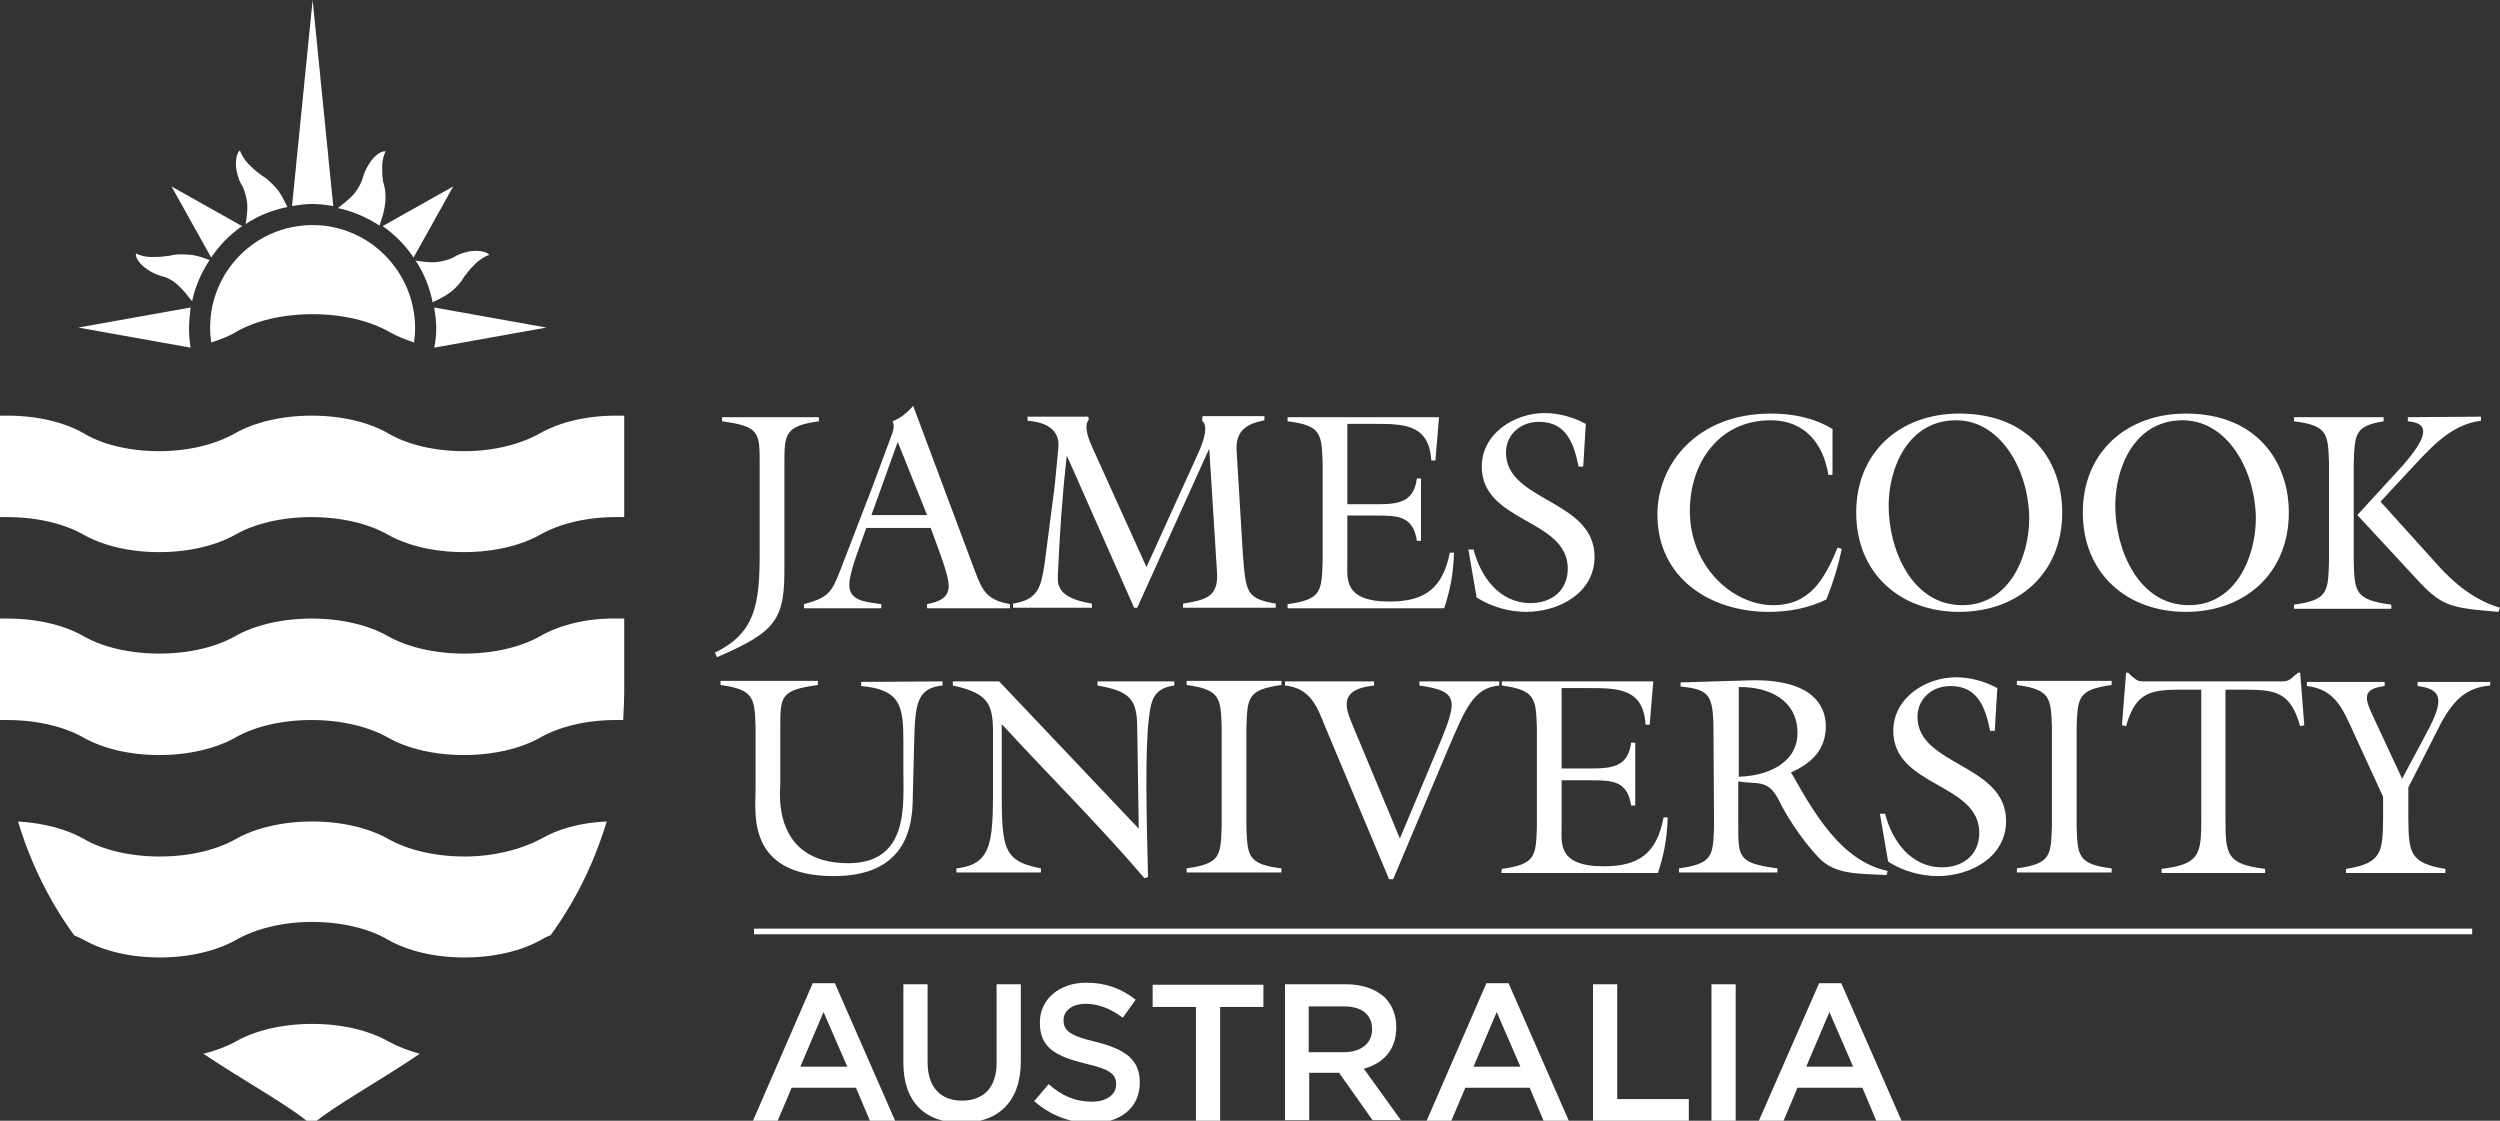 <?xml version="1.0" encoding="utf-8"?>
<!-- Generator: Adobe Illustrator 26.5.0, SVG Export Plug-In . SVG Version: 6.00 Build 0)  -->
<svg version="1.1" id="Layer_1" xmlns="http://www.w3.org/2000/svg" xmlns:xlink="http://www.w3.org/1999/xlink" x="0px" y="0px"
	 viewBox="0 0 485.4 217.6" style="enable-background:new 0 0 485.4 217.6;" xml:space="preserve">
<rect x="0" y="0" width="485.4" height="217.6" fill="#333333" stroke="none"/>
<style type="text/css">
	.st0{fill:#FFFFFF;}
</style>
<g>
	<g>
		<g>
			<path class="st0" d="M104.9,123.5c-3.7,2.1-8.9,3.4-14.8,3.4c-5.8,0-11.1-1.3-14.8-3.4c-3.7-2.1-8.9-3.4-14.8-3.4
				c-5.8,0-11.1,1.3-14.8,3.4c-3.7,2.1-8.9,3.4-14.8,3.4c-5.8,0-11.1-1.3-14.7-3.4c-3.7-2.1-8.9-3.4-14.8-3.4c-0.5,0-1.1,0-1.6,0
				v13.7c0,2.1,0.1,4.1,0.2,6c0.5,0,1,0,1.4,0c5.8,0,11.1,1.3,14.8,3.4c3.7,2.1,8.9,3.4,14.7,3.4s11.1-1.3,14.8-3.4
				c3.7-2.1,8.9-3.4,14.8-3.4c5.8,0,11.1,1.3,14.8,3.4c3.7,2.1,8.9,3.4,14.8,3.4c5.8,0,11.1-1.3,14.8-3.4c3.7-2.1,8.9-3.4,14.7-3.4
				c0.5,0,1,0,1.4,0c0.1-2,0.2-3.9,0.2-6v-13.7c-0.5,0-1.1,0-1.6,0C113.8,120,108.6,121.4,104.9,123.5"/>
			<path class="st0" d="M90.2,166.3c-5.8,0-11.1-1.3-14.8-3.4c-3.7-2.1-8.9-3.4-14.8-3.4c-5.8,0-11.1,1.3-14.8,3.4
				c-3.7,2.1-8.9,3.4-14.8,3.4c-5.8,0-11.1-1.3-14.7-3.4c-3.3-1.9-7.8-3.1-12.8-3.4c2.6,8.6,6.4,15.9,10.9,22.1
				c0.7,0.3,1.3,0.6,1.9,0.9c3.7,2.1,8.9,3.4,14.7,3.4s11.1-1.3,14.8-3.4c3.7-2.1,8.9-3.5,14.8-3.5c5.8,0,11.1,1.3,14.8,3.5
				c3.7,2.1,8.9,3.4,14.8,3.4c5.8,0,11.1-1.3,14.8-3.4c0.6-0.3,1.2-0.7,1.9-0.9c4.5-6.2,8.3-13.5,10.9-22.1
				c-5.1,0.2-9.6,1.5-12.8,3.4C101.2,164.9,96,166.3,90.2,166.3"/>
			<path class="st0" d="M75.4,202.2c-3.7-2.1-8.9-3.4-14.8-3.4c-5.8,0-11.1,1.3-14.8,3.4c-1.8,1-3.9,1.8-6.3,2.4
				c8.5,5.7,16.3,9.8,21,13.8c4.8-4,12.6-8.1,21-13.8C79.3,204,77.2,203.2,75.4,202.2"/>
			<path class="st0" d="M104.9,84.1c-3.7,2.1-8.9,3.5-14.8,3.5c-5.8,0-11.1-1.3-14.8-3.5c-3.7-2.1-8.9-3.4-14.8-3.4
				c-5.8,0-11.1,1.3-14.8,3.4c-3.7,2.1-8.9,3.5-14.8,3.5c-5.8,0-11.1-1.3-14.7-3.5c-3.7-2.1-8.9-3.4-14.8-3.4c-0.5,0-1.1,0-1.6,0
				v19.7c0.5,0,1.1,0,1.6,0c5.8,0,11.1,1.3,14.8,3.4s8.9,3.4,14.7,3.4s11.1-1.3,14.8-3.4c3.7-2.1,8.9-3.4,14.8-3.4
				c5.8,0,11.1,1.3,14.8,3.4s8.9,3.4,14.8,3.4c5.8,0,11.1-1.3,14.8-3.4c3.7-2.1,8.9-3.4,14.7-3.4c0.6,0,1.1,0,1.6,0V80.7
				c-0.5,0-1.1,0-1.6,0C113.8,80.7,108.6,82,104.9,84.1"/>
		</g>
		<g>
			<path class="st0" d="M74.7,40.1c0.2-1.1,0.2-2.4,0-3.6c-0.1-0.4-0.2-0.8-0.3-1.2c-0.2-1.1-0.2-2-0.2-3c0-1,0.3-2.3,0.7-2.9
				c-1-0.2-2.4,1.1-3.1,2.2c-0.5,0.8-0.9,1.5-1.2,2.4c-0.1,0.3-0.2,0.7-0.3,1c-0.4,1-1,2-1.7,2.8c-0.9,1-2,1.8-3,2.6l0,0
				c2.9,0.6,5.6,1.8,8.1,3.4C74.1,42.5,74.5,41.4,74.7,40.1z M46.7,35.5c0.2,0.3,0.3,0.6,0.5,0.9c0.4,1,0.7,2.1,0.8,3.1
				c0.1,1.3-0.1,2.7-0.3,4l0,0c2.4-1.6,5.1-2.7,8.1-3.3c-0.5-1-1-2.1-1.7-3.1c-0.7-0.9-1.6-1.8-2.6-2.6c-0.3-0.2-0.7-0.4-1-0.7
				c-0.9-0.6-1.6-1.3-2.3-2c-0.7-0.8-1.4-1.8-1.6-2.6c-0.8,0.6-0.9,2.5-0.7,3.8C46.1,33.9,46.3,34.7,46.7,35.5z M64.7,40l-4-40
				l-4,40c1.3-0.2,2.6-0.4,4-0.4C62,39.6,63.4,39.8,64.7,40z M80.3,50L88,36.2l-13.7,7.7C76.6,45.5,78.7,47.6,80.3,50z M47,43.9
				l-13.7-7.7L41,50C42.6,47.6,44.7,45.5,47,43.9z M89.7,54.4c0.2-0.3,0.4-0.7,0.7-1c0.6-0.9,1.3-1.6,2-2.3c0.8-0.7,1.8-1.4,2.6-1.6
				c-0.6-0.8-2.5-0.9-3.8-0.7c-0.9,0.2-1.7,0.4-2.5,0.8c-0.3,0.2-0.6,0.3-0.9,0.5c-0.9,0.4-2.1,0.7-3.1,0.8c-1.3,0.1-2.7-0.1-4-0.3
				l0,0c1.6,2.4,2.7,5.1,3.3,8.1c1-0.5,2.1-1,3.1-1.7C88.1,56.3,89,55.4,89.7,54.4z M37,59.7l-21.8,3.9L37,67.5
				c-0.2-1.3-0.3-2.6-0.3-3.9C36.7,62.3,36.9,60.9,37,59.7z M106.1,63.6l-21.8-3.9c0.2,1.3,0.4,2.6,0.4,3.9s-0.1,2.6-0.4,3.9
				L106.1,63.6z M33.6,49.5c-0.4,0.1-0.8,0.2-1.2,0.2c-1.1,0.2-2,0.2-3.1,0.2c-1,0-2.2-0.3-2.9-0.7c-0.2,1,1.1,2.4,2.2,3.1
				c0.7,0.5,1.5,0.9,2.4,1.2c0.3,0.1,0.7,0.2,1,0.3c1,0.3,2,1,2.7,1.7c1,0.9,1.8,2,2.6,3c0.6-2.9,1.8-5.6,3.4-8
				c-1-0.4-2.2-0.8-3.4-1C36.1,49.4,34.8,49.3,33.6,49.5z M60.7,43.7c-11,0-19.9,8.9-19.9,19.9c0,1,0.1,2,0.2,2.9
				c1.8-0.6,3.5-1.2,4.9-2.1c3.7-2.1,8.9-3.4,14.8-3.4c5.8,0,11.1,1.3,14.8,3.4c1.4,0.8,3.1,1.5,4.9,2.1c0.1-1,0.2-1.9,0.2-2.9
				C80.5,52.6,71.6,43.7,60.7,43.7z"/>
		</g>
	</g>
	<g>
		<path class="st0" d="M147.5,89.9c0-6-0.1-7.1-7.3-8.1V81H159v0.8c-6.6,0.9-6.7,2.5-6.7,8.1v19.6c0.1,10.6-1.2,13-13.1,18.1
			l-0.4-0.9c8-3.8,8.7-9.7,8.7-19.5V89.9z"/>
		<path class="st0" d="M174.3,85.8l-5.1,14.2H180L174.3,85.8z M168.2,102.5c-0.9,2.7-3.3,8.4-3.3,11.1c0,3.3,3.8,3.3,6.2,3.7v0.8
			h-15v-0.8c4.9-1.3,5.4-2.4,7.1-6.7l6.2-16.1l3.3-8.9c0.5-1.4,1.2-2.7,0.6-3.8c1.5-0.6,2.8-1.6,4-3l12,32.1c1.5,4,2.4,5.6,6.8,6.4
			v0.8H180v-0.8c1.9-0.4,4.2-1,4.2-3.5c0-2.3-2.1-7.4-3.5-11.3C180.7,102.5,168.2,102.5,168.2,102.5z"/>
		<path class="st0" d="M222.6,110.1l9.9-21.8c1.4-3,2.1-5.7,0.9-6.6l0.1-0.9h12v0.8c-3.5,0.7-5.6,2-5.4,5.9l1.2,19.9
			c0.6,7.6,0.6,8.8,6.4,9.8v0.8h-18v-0.8c4.2-0.7,6.9-1.2,6.6-6l-1.5-23.9h-0.1L220.8,118h-0.6l-13-29.4h-0.1
			c-0.9,8.4-1.3,14.4-1.7,22.9c-0.1,2.1-0.1,4.6,6.6,5.7v0.8h-15.3v-0.8c4.9-0.8,5.4-3.2,6.1-7.6l2-15.4l0.7-7.4
			c0.3-3.6-2.8-4.9-6-5.1v-0.8h11.8l0.1,0.6c-1.2,1.3,0.3,4.5,0.7,5.4L222.6,110.1z"/>
		<path class="st0" d="M250,117.3c6.6-0.9,6.6-2.5,6.8-8.2V89.9c-0.2-5.6-0.2-7.3-6.8-8.1V81h29.4l-0.7,8.4h-0.8
			c-0.4-7.1-5.5-7.1-11-7.1h-5.3v15.6h5.7c4.1,0,7.2-0.3,7.8-5h0.8V105h-0.8c-0.7-4.8-3.7-4.9-7.8-4.9h-5.7v9c0,3.2-0.8,7.7,8.2,7.7
			c6.9,0,10.3-2.6,11.7-9.5h0.8c-0.1,4.2-0.8,7.5-1.9,10.8H250V117.3z"/>
		<path class="st0" d="M307.4,90.6h-0.9c-0.9-4.4-2.3-8.7-7.7-8.7c-3.5,0-6.4,2.4-6.4,6c0,9.5,17.2,9.1,17.2,20.2
			c0,7.1-7,10.7-13.3,10.7c-3.3,0-6.8-1-9.6-2.8l-1.6-9.3h1c1.4,5.3,5,10.4,11.1,10.4c4,0,7.2-2.4,7.2-6.7c0-9.7-16.7-8.9-16.7-19.8
			c0-6.4,6.3-10.4,12.2-10.4c2.8,0,5.6,0.8,8,2.1L307.4,90.6z"/>
		<path class="st0" d="M355.8,92.2H355c-1-6.2-4.7-10.6-11.2-10.6c-10,0-15.7,8.2-15.7,17.6c0,10.8,8.3,18.3,16.2,18.3
			c7.2,0,10-5.2,12.5-11.2l0.8,0.3c-0.7,3.3-1.7,6.6-3,9.8c-3.5,1.7-7.3,2.4-11.2,2.4c-11.4,0-21.6-6.6-21.6-18.9
			c0-9.7,7.6-19.6,22-19.6c4.2,0,8.4,0.8,12,3L355.8,92.2L355.8,92.2z"/>
		<path class="st0" d="M366.7,98.2c0,8.5,4.5,19.3,14.3,19.3c9,0,13-9.2,13-17c-0.2-9.7-5.8-18.9-14.2-18.9
			C370.5,81.6,366.7,90.8,366.7,98.2 M400.4,99.5c0,11.8-8.5,19.3-20,19.3s-20-7.5-20-19.3c0-11.7,8.5-19.2,20-19.2
			C394.4,80.3,400.4,89.8,400.4,99.5"/>
		<path class="st0" d="M410.7,98.2c0,8.5,4.5,19.3,14.3,19.3c9,0,13-9.2,13-17c-0.2-9.7-5.8-18.9-14.2-18.9
			C414.4,81.6,410.7,90.8,410.7,98.2 M444.4,99.5c0,11.8-8.5,19.3-20,19.3s-20-7.5-20-19.3c0-11.7,8.5-19.2,20-19.2
			C438.3,80.3,444.4,89.8,444.4,99.5"/>
		<path class="st0" d="M481.7,80.9v0.8c-6.2,0.7-10.4,6-14.4,10.2l-5.1,5.5l11.1,12.3c3.3,3.7,7.3,6.9,12.1,8.3l-0.3,0.8
			c-9.5-0.8-11-1-16.2-6.7L457.7,100l8.8-9.6c5.7-6.5,4.6-8.3,1-8.6V81L481.7,80.9L481.7,80.9z M457,109.2c0.2,5.6,0.2,7.3,7.3,8.2
			v0.8h-18.9v-0.8c6.6-0.9,6.6-2.5,6.8-8.2V89.9c-0.2-5.6-0.2-7.3-6.8-8.1V81h17.4v0.8c-5.6,0.9-5.6,2.5-5.8,8.1V109.2z"/>
		<path class="st0" d="M183,132.3v0.8c-5,0.5-5.3,3.6-5.5,10.8l-0.3,12c-0.2,7.1-3.2,14.2-15.3,14.2c-17,0-15.2-12.3-15.2-16.6
			v-12.3c-0.2-5.6-0.2-7.3-6.8-8.2v-0.8h18.9v0.8c-7.2,1-7.3,2.1-7.3,8.2v11.2c0,1-1.8,15.2,13.2,15.2c11.8,0,10.7-11.3,10.7-17.9
			V144c0-6.9-0.5-10.1-8.2-10.8v-0.8L183,132.3L183,132.3z"/>
		<path class="st0" d="M221.1,160.9l-0.3-20c-0.1-5.2-1.5-6.7-7.7-7.8v-0.8H228v0.8c-3.8,0.5-4.5,2.6-4.9,6.1
			c-0.8,6-0.5,19.2-0.2,31.1l-0.7,0.2c-8.8-10.3-18.5-19.9-27.7-29.9v10.1c0,13.6-0.3,16.4,7.6,17.9v0.8h-16.4v-0.8
			c7.4-0.8,7.1-5.8,7.1-18.2v-8.2c0-5.5-0.9-7.6-7.8-9.1v-0.8h9L221.1,160.9z"/>
		<path class="st0" d="M242,160.5c0.2,5.6,0.2,7.3,6.8,8.1v0.8h-18.4v-0.8c6.6-0.9,6.6-2.5,6.8-8.1v-19.3c-0.2-5.6-0.2-7.3-6.8-8.2
			v-0.8h18.4v0.8c-6.6,0.9-6.6,2.5-6.8,8.2V160.5z"/>
		<path class="st0" d="M291.1,132.3v0.8c-5.1,0.4-6.7,4.8-10.1,12.7l-10.5,24.9h-0.8l-12.4-29.6c-1.6-4-2.9-7.5-7.8-8v-0.8h17.3v0.8
			c-7.7,0.8-5.2,5.1-3.8,8.6l8.8,21.1l6.5-15.5c4.7-11.2,5.6-13-2.7-14.2v-0.8H291.1z"/>
		<path class="st0" d="M291.6,168.7c6.6-0.9,6.6-2.5,6.8-8.1v-19.3c-0.2-5.6-0.2-7.3-6.8-8.2v-0.8H321l-0.7,8.4h-0.8
			c-0.4-7.1-5.5-7.1-11-7.1h-5.3v15.6h5.7c4.1,0,7.2-0.3,7.8-5h0.8v12.2h-0.8c-0.7-4.8-3.7-4.9-7.8-4.9h-5.7v9
			c0,3.2-0.8,7.7,8.2,7.7c6.9,0,10.3-2.6,11.6-9.5h0.8c-0.1,4.2-0.8,7.5-1.9,10.8h-30.4L291.6,168.7L291.6,168.7z"/>
		<path class="st0" d="M337.6,150.8c5.3-0.1,11.4-2.5,11.4-8.5c0-6.4-5.6-9-11.4-8.9V150.8z M332.7,143.5c0-8.4-0.3-9.6-6.4-10.2
			v-0.8l13.3-0.4c13.8-0.4,14.9,6.3,14.9,8.9c0,4.6-2.8,7.2-6.8,9l0.3,0.4c4.2,7.4,9.5,16.8,18.5,18.7l-0.2,0.8
			c-5.8-0.3-10.1-0.1-13.2-3.4c-3.6-3.8-6.5-8.6-7.6-10.9c-2.2-4.5-4.2-3.2-8-3.9v8.8c0,6,0.1,7.1,7.6,8.1v0.8H326v-0.8
			c6.6-0.9,6.6-2.5,6.8-8.1L332.7,143.5L332.7,143.5z"/>
		<path class="st0" d="M387.3,141.9h-0.9c-0.9-4.4-2.3-8.7-7.7-8.7c-3.5,0-6.4,2.4-6.4,6c0,9.5,17.2,9.1,17.2,20.2
			c0,7.1-7,10.7-13.3,10.7c-3.3,0-6.8-1-9.6-2.8L365,158h1c1.4,5.3,5,10.4,11.1,10.4c4,0,7.2-2.4,7.2-6.7c0-9.7-16.7-8.9-16.7-19.8
			c0-6.4,6.3-10.4,12.2-10.4c2.8,0,5.6,0.8,8,2.1L387.3,141.9z"/>
		<path class="st0" d="M403.2,160.5c0.2,5.6,0.2,7.3,6.8,8.1v0.8h-18.4v-0.8c6.6-0.9,6.6-2.5,6.8-8.1v-19.3
			c-0.2-5.6-0.2-7.3-6.8-8.2v-0.8H410v0.8c-6.6,0.9-6.6,2.5-6.8,8.2V160.5z"/>
		<path class="st0" d="M446.2,130.6h0.4l0.8,10.2l-0.8,0.2c-1.9-6.8-4.9-7.1-11.2-7.1h-3.3v25.3c0,6.8,0.3,8.6,7.7,9.5v0.8h-20.1
			v-0.8c7.3-0.9,7.7-2.7,7.7-9.5v-25.3H424c-6.3,0-9.3,0.3-11.2,7.1l-0.8-0.2l0.8-10.2h0.4l0.5,0.5c1.4,1.3,1.6,1.2,3.4,1.2h25.1
			c1.8,0,2,0.1,3.4-1.2L446.2,130.6z"/>
		<path class="st0" d="M483.5,132.3v0.8c-4.8,0.4-7.1,3-9.4,7l-6.5,12.8v6.2c0.1,6.3,0.2,8.5,7.2,9.6v0.8h-19.3v-0.8
			c7-1.1,7.1-3.3,7.2-9.6v-4.4l-5.7-12.4c-2.1-4.6-3.6-8.5-9.1-9.1v-0.8H463v0.8c-4.5,0.6-3.9,2.4-2.1,6.2l5.5,11.8l4.8-9
			c3.4-6.3,3-8.4-1.8-9v-0.8h14.1V132.3z"/>
		<rect x="146.4" y="180.3" class="st0" width="333.6" height="1.1"/>
		<g>
			<path class="st0" d="M157.8,190.9h4.3l11.7,26.7h-4.9l-2.7-6.4h-12.5l-2.7,6.4h-4.8L157.8,190.9z M164.5,207.1l-4.6-10.6
				l-4.5,10.6H164.5z"/>
			<path class="st0" d="M175.4,206.4v-15.3h4.7v15.1c0,4.9,2.5,7.5,6.7,7.5c4.1,0,6.7-2.5,6.7-7.3v-15.3h4.7v15
				c0,7.9-4.5,11.9-11.4,11.9C179.8,218.1,175.4,214.1,175.4,206.4z"/>
			<path class="st0" d="M200.8,213.8l2.8-3.3c2.5,2.2,5.1,3.4,8.4,3.4c2.9,0,4.7-1.4,4.7-3.3v-0.1c0-1.9-1.1-2.9-6-4
				c-5.6-1.4-8.8-3-8.8-7.9v-0.1c0-4.5,3.8-7.7,9-7.7c3.9,0,6.9,1.2,9.6,3.3l-2.5,3.5c-2.4-1.8-4.8-2.7-7.2-2.7
				c-2.7,0-4.3,1.4-4.3,3.1v0.1c0,2,1.2,3,6.3,4.2c5.6,1.4,8.5,3.4,8.5,7.8v0.1c0,5-3.9,7.9-9.5,7.9
				C207.8,218,204,216.6,200.8,213.8z"/>
			<path class="st0" d="M232.2,195.5h-8.4v-4.3h21.5v4.3h-8.4v22.2h-4.7L232.2,195.5L232.2,195.5z"/>
			<path class="st0" d="M249.5,191.1h11.8c3.3,0,5.9,1,7.6,2.6c1.4,1.4,2.2,3.4,2.2,5.7v0.1c0,4.4-2.6,7-6.3,8l7.2,10h-5.5l-6.5-9.2
				h-5.8v9.2h-4.7L249.5,191.1L249.5,191.1z M260.9,204.3c3.3,0,5.5-1.7,5.5-4.4v-0.1c0-2.8-2-4.4-5.5-4.4h-6.8v8.9H260.9z"/>
			<path class="st0" d="M288.6,190.9h4.3l11.7,26.7h-4.9l-2.7-6.4h-12.5l-2.7,6.4H277L288.6,190.9z M295.2,207.1l-4.6-10.6
				l-4.5,10.6H295.2z"/>
			<path class="st0" d="M309.3,191.1h4.7v22.3h13.9v4.2h-18.6V191.1z"/>
			<path class="st0" d="M332.3,191.1h4.7v26.5h-4.7V191.1z"/>
			<path class="st0" d="M353.2,190.9h4.3l11.7,26.7h-4.9l-2.7-6.4H349l-2.7,6.4h-4.8L353.2,190.9z M359.8,207.1l-4.6-10.6l-4.5,10.6
				H359.8z"/>
		</g>
	</g>
</g>
</svg>
